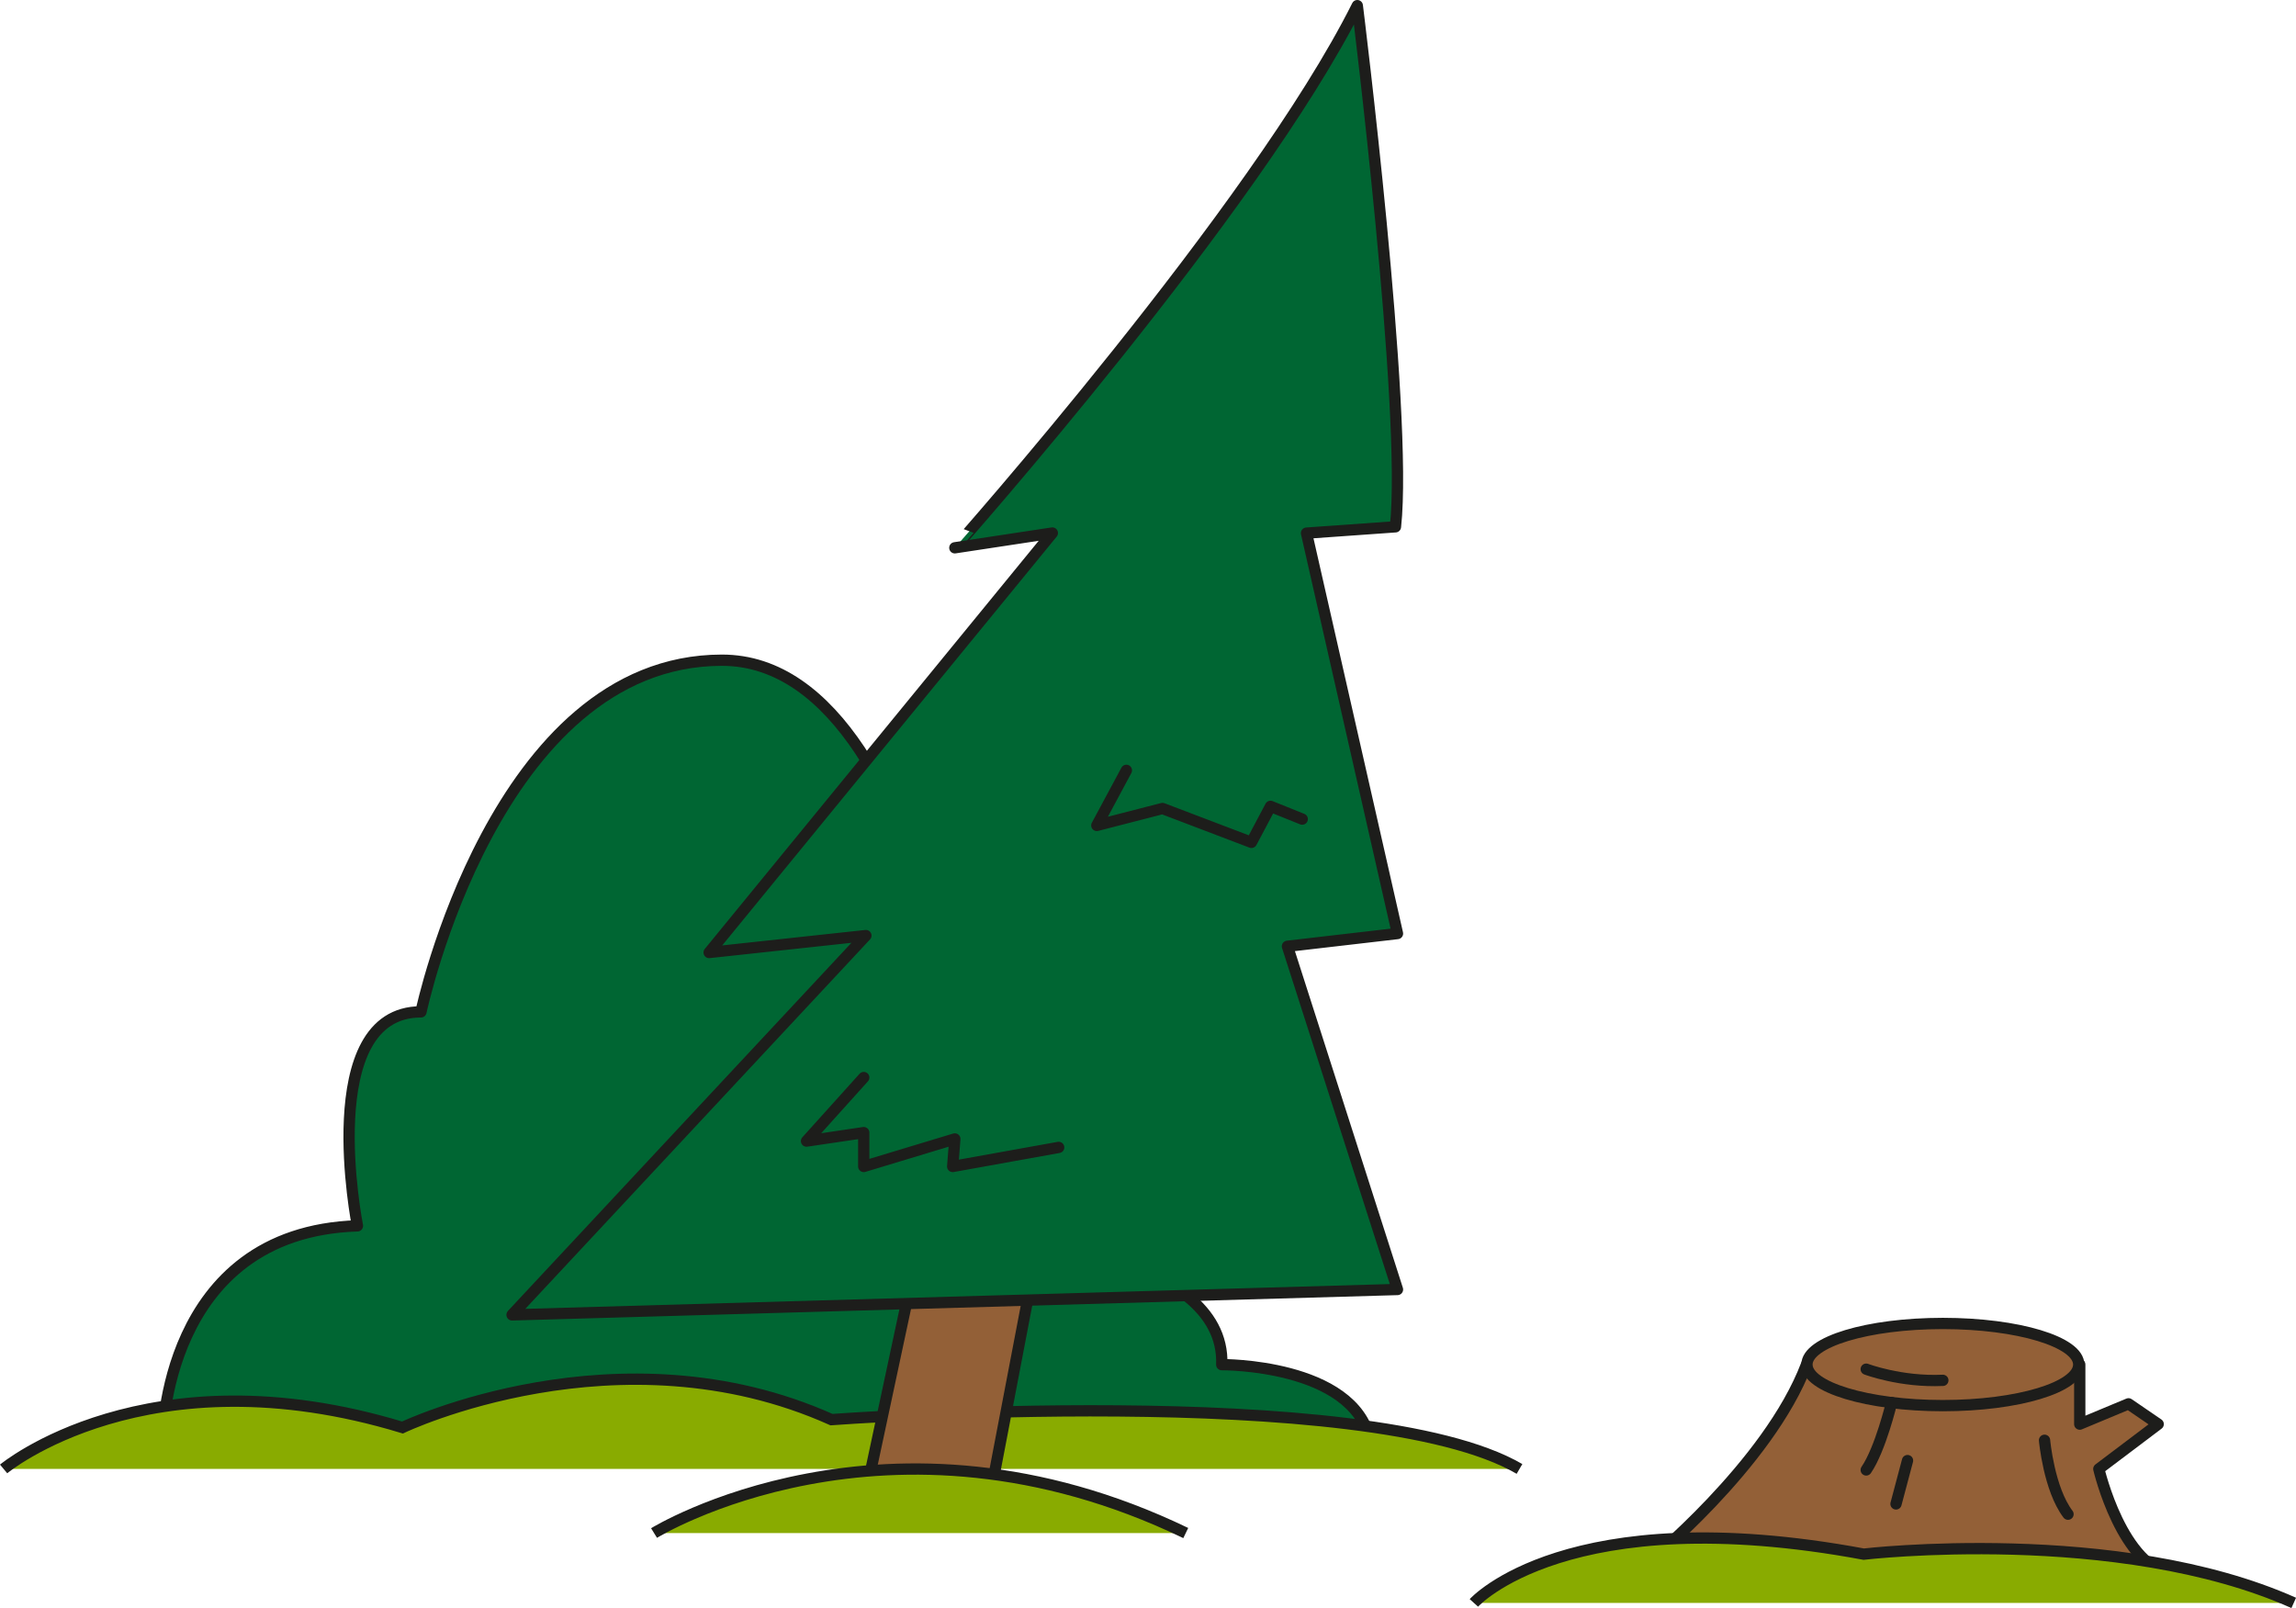 <?xml version="1.0" encoding="UTF-8"?> <svg xmlns="http://www.w3.org/2000/svg" id="Layer_21" viewBox="0 0 203.43 142.49"> <defs> <style>.cls-1{fill:#936037;}.cls-1,.cls-2{stroke-linecap:round;stroke-linejoin:round;}.cls-1,.cls-2,.cls-3{stroke:#1d1d1b;}.cls-2{fill:#063;}.cls-3{fill:#89ab00;stroke-miterlimit:10;}</style> </defs> <path class="cls-2" d="M14.4,127.58s0-18.4,17.27-18.96c0,0-3.75-18.96,5.63-18.96,0,0,6.57-31.14,26.65-31.16,20.08-.02,24.03,51.06,24.03,51.06,0,0,20.65,1.31,20.27,11.36,0,0,11.64-.09,13.14,6.66"></path> <path class="cls-3" d="M.32,130.16s12.67-10.56,35.34-3.67c0,0,19.15-9.15,38.01-.7,0,0,47.44-3.51,60.96,4.37"></path> <polygon class="cls-1" points="81.78 108.62 76.53 133.21 87.6 133.21 92.3 108.62 81.78 108.62"></polygon> <path class="cls-2" d="M45.37,116.5l31.35-33.6-13.89,1.5,30.41-37.17-8.64,1.31S111.25,18.52,120.26,.5c0,0,4.5,36.04,3.38,46.18l-7.88,.56,8.06,35.48-9.75,1.13,9.75,30.41-78.45,2.25Z"></path> <path class="cls-3" d="M57.95,135.84s20.65-12.76,47.11,0"></path> <polyline class="cls-2" points="99.8 68.26 97.18 73.14 103 71.64 110.88 74.64 112.57 71.45 115.38 72.58"></polyline> <polyline class="cls-2" points="76.53 95.48 71.46 101.11 76.53 100.36 76.53 103.36 84.6 100.92 84.41 103.36 93.8 101.67"></polyline> <path class="cls-1" d="M145.79,138.65s10.89-8.82,14.27-17.74h24.21v5.28l4.32-1.8,2.63,1.8-5.26,3.97s2.06,8.86,6.76,9.43"></path> <path class="cls-3" d="M130.59,142.03s8.26-9.2,34.54-4.32c0,0,22.52-2.63,38.1,4.32"></path> <ellipse class="cls-1" cx="172.14" cy="120.91" rx="12.04" ry="3.64"></ellipse> <path class="cls-1" d="M167.6,124.28s-.99,4.13-2.25,5.97"></path> <line class="cls-1" x1="169.01" y1="129.42" x2="167.99" y2="133.26"></line> <path class="cls-1" d="M181.15,127.62s.39,4.33,2.08,6.55"></path> <path class="cls-1" d="M165.35,121.32s3.06,1.16,6.79,.99"></path> </svg> 